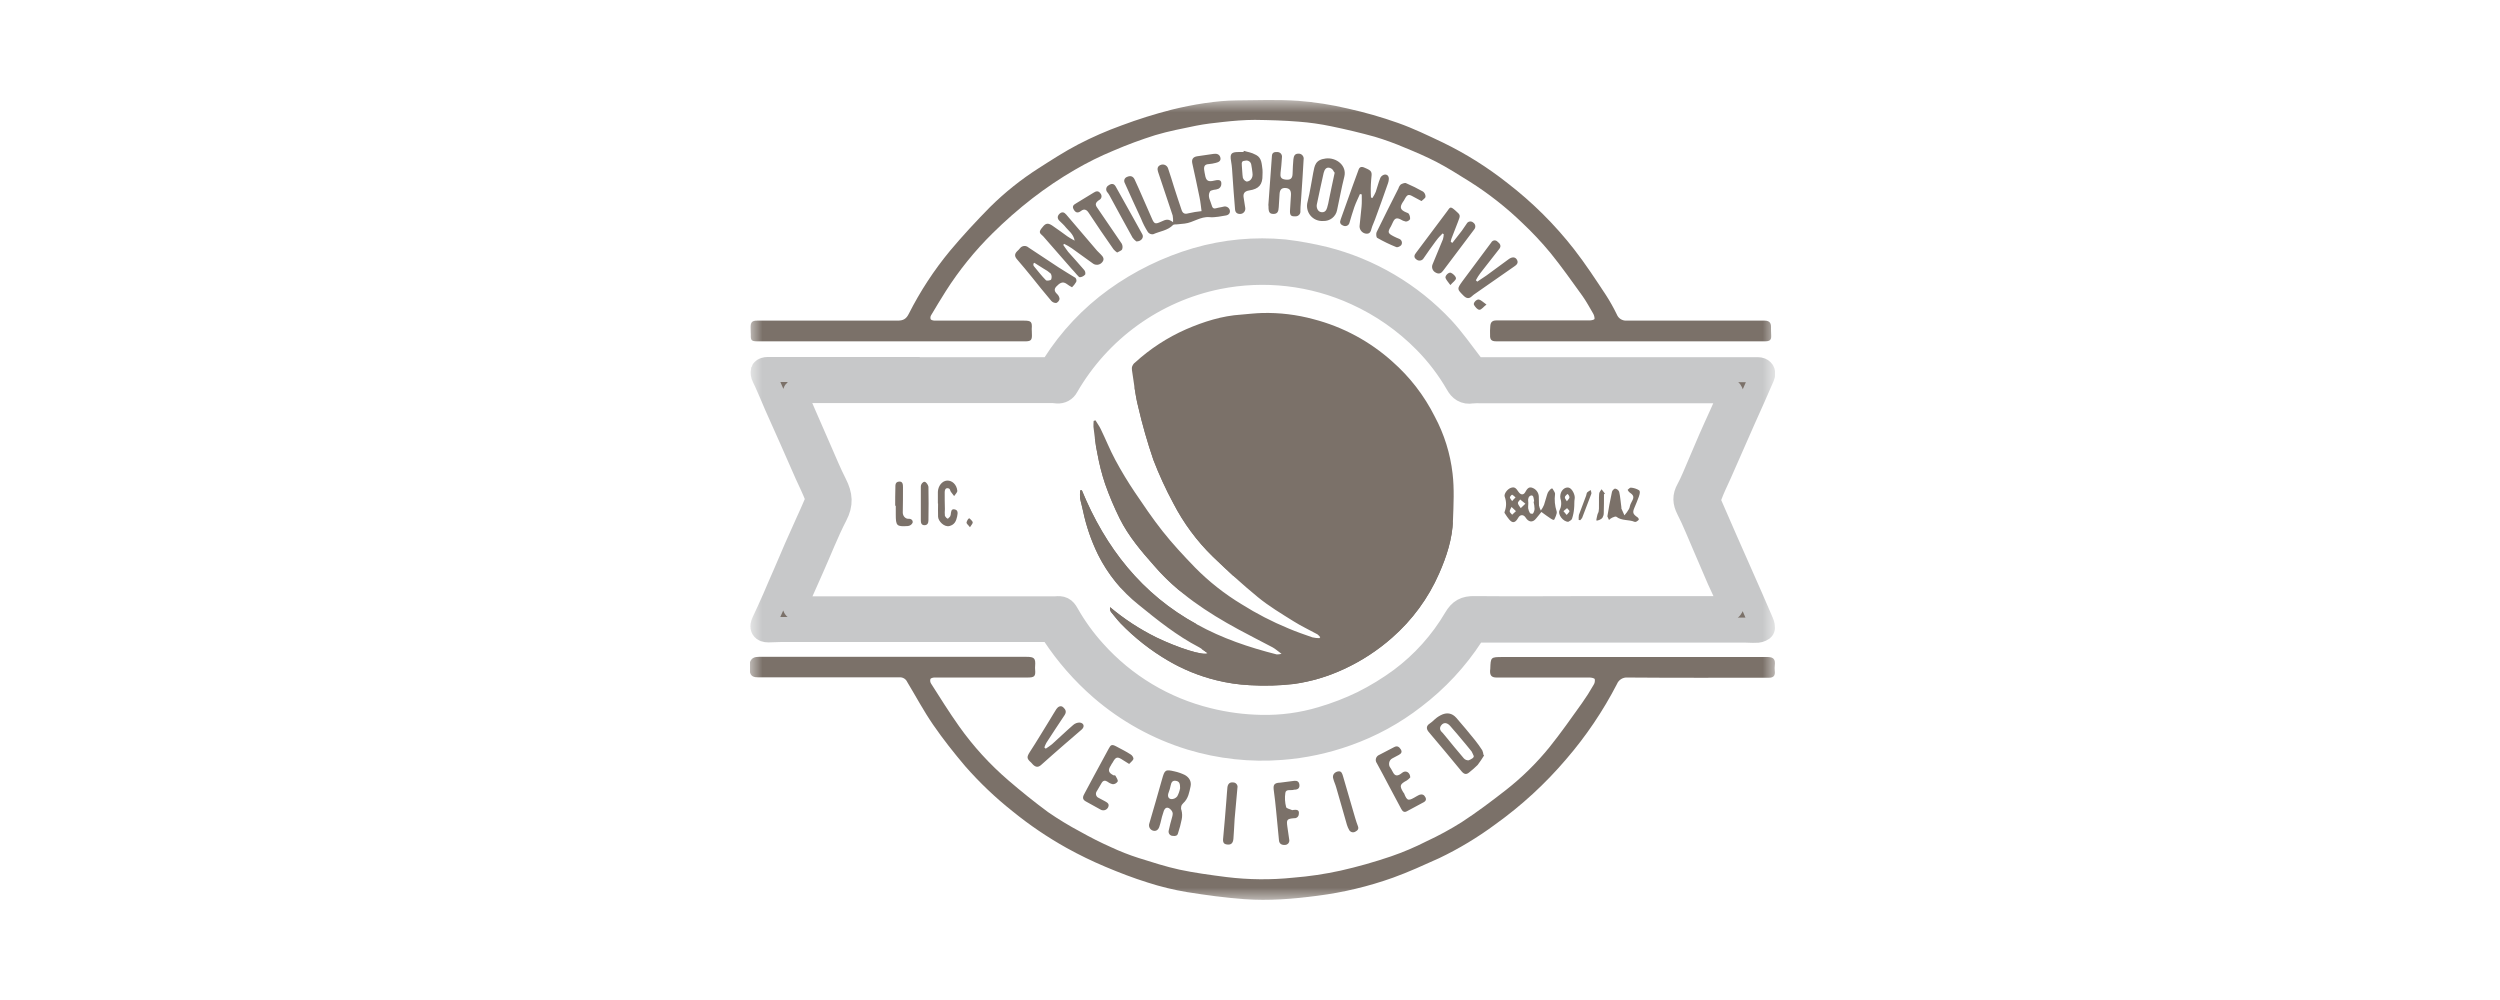 <svg width="100" height="40" viewBox="0 0 100 40" fill="none" xmlns="http://www.w3.org/2000/svg">
<g clip-path="url(#clip0_4016_42682)">
<mask id="mask0_4016_42682" style="mask-type:luminance" maskUnits="userSpaceOnUse" x="30" y="4" width="41" height="32">
<path d="M71 4H30V36H71V4Z" fill="white"/>
</mask>
<g mask="url(#mask0_4016_42682)">
<path d="M36.288 14.787H41.814C41.887 14.791 41.961 14.776 42.026 14.742C42.091 14.708 42.145 14.657 42.183 14.594C42.829 13.578 43.662 12.694 44.637 11.989C45.618 11.282 46.711 10.747 47.87 10.406C49.007 10.076 50.196 9.964 51.374 10.076C51.912 10.141 52.445 10.238 52.97 10.366C54.775 10.822 56.412 11.787 57.686 13.147C58.103 13.597 58.456 14.104 58.833 14.594C58.869 14.652 58.918 14.7 58.977 14.734C59.036 14.768 59.102 14.786 59.17 14.787H70.31C70.479 14.787 70.551 14.891 70.487 15.044C70.238 15.623 69.982 16.193 69.725 16.764L68.77 18.934C68.634 19.232 68.49 19.529 68.377 19.835C68.335 19.937 68.332 20.052 68.37 20.156C68.77 21.089 69.188 22.021 69.597 22.953C69.885 23.605 70.174 24.256 70.455 24.915C70.487 24.987 70.519 25.116 70.487 25.14C70.41 25.194 70.316 25.219 70.222 25.212C70.086 25.22 69.942 25.204 69.797 25.204H59.17C59.104 25.202 59.038 25.219 58.981 25.253C58.925 25.288 58.879 25.337 58.849 25.397C58.23 26.349 57.451 27.186 56.547 27.873C55.734 28.505 54.824 29.002 53.853 29.344C53.015 29.644 52.141 29.831 51.254 29.898C50.037 29.993 48.813 29.86 47.645 29.505C46.328 29.102 45.11 28.428 44.068 27.527C43.339 26.894 42.699 26.164 42.167 25.357C42.133 25.297 42.082 25.248 42.021 25.217C41.96 25.185 41.891 25.173 41.822 25.18H31.251L30.738 25.196C30.514 25.196 30.465 25.092 30.562 24.891C30.658 24.69 30.858 24.256 30.995 23.942C31.131 23.629 31.267 23.299 31.412 22.978C31.556 22.656 31.709 22.278 31.861 21.933C32.013 21.587 32.142 21.306 32.278 21C32.414 20.695 32.559 20.389 32.687 20.076C32.715 20.003 32.715 19.923 32.687 19.851C32.567 19.545 32.422 19.248 32.286 18.951L31.684 17.584C31.476 17.126 31.276 16.668 31.067 16.201C30.931 15.88 30.794 15.558 30.65 15.237C30.617 15.177 30.588 15.115 30.562 15.052C30.528 14.988 30.517 14.914 30.53 14.843C30.546 14.803 30.642 14.779 30.706 14.779H36.288V14.787ZM63.902 24.344H69.091C69.244 24.336 69.284 24.248 69.212 24.111L68.778 23.171L68.201 21.828C67.984 21.338 67.792 20.831 67.543 20.349C67.407 20.076 67.391 19.867 67.543 19.594C67.696 19.32 67.864 18.894 68.017 18.541L68.426 17.584C68.57 17.262 68.714 16.933 68.867 16.603L69.212 15.832C69.268 15.703 69.212 15.623 69.067 15.615L68.778 15.631H59.25C59.125 15.625 58.999 15.628 58.873 15.639C58.601 15.687 58.432 15.558 58.312 15.341C57.956 14.723 57.522 14.153 57.021 13.645C56.227 12.838 55.292 12.184 54.262 11.716C52.523 10.919 50.578 10.694 48.704 11.073C47.443 11.331 46.252 11.854 45.208 12.608C44.164 13.362 43.292 14.329 42.648 15.446C42.615 15.509 42.564 15.562 42.501 15.596C42.438 15.63 42.367 15.645 42.295 15.639L42.127 15.623H32.045C31.813 15.607 31.749 15.687 31.845 15.904C31.941 16.121 32.078 16.41 32.182 16.668C32.382 17.118 32.575 17.568 32.775 18.026C32.976 18.484 33.16 18.934 33.385 19.377C33.609 19.819 33.633 20.156 33.409 20.59C33.056 21.273 32.775 22.005 32.462 22.704C32.246 23.187 32.037 23.669 31.821 24.143C31.765 24.256 31.813 24.32 31.917 24.344C31.967 24.355 32.019 24.358 32.069 24.352H42.231C42.464 24.328 42.552 24.368 42.664 24.569C42.971 25.112 43.337 25.619 43.755 26.08C44.964 27.431 46.552 28.383 48.311 28.813C49.006 28.987 49.719 29.081 50.436 29.095C51.264 29.114 52.089 29.003 52.882 28.765C53.447 28.599 53.997 28.387 54.526 28.13C55.06 27.863 55.569 27.551 56.05 27.198C56.935 26.538 57.68 25.707 58.24 24.754C58.424 24.441 58.617 24.336 58.978 24.344C60.622 24.36 62.266 24.344 63.902 24.344Z" fill="#7B7169" stroke="#C7C8C9" stroke-miterlimit="10"/>
<path d="M30 26.482C30.064 26.313 30.184 26.273 30.361 26.273H41.052C41.373 26.273 41.429 26.329 41.405 26.643C41.401 26.688 41.401 26.734 41.405 26.78C41.429 27.053 41.381 27.101 41.1 27.101H37.379C37.323 27.101 37.234 27.125 37.218 27.157C37.208 27.188 37.205 27.221 37.209 27.253C37.214 27.285 37.225 27.315 37.242 27.342C37.611 27.921 37.972 28.5 38.365 29.054C38.932 29.853 39.595 30.579 40.338 31.217C40.852 31.659 41.381 32.085 41.926 32.487C42.339 32.771 42.767 33.032 43.209 33.266C43.611 33.492 44.02 33.7 44.437 33.885C44.796 34.053 45.166 34.199 45.543 34.319C46.081 34.488 46.626 34.665 47.18 34.786C47.733 34.906 48.431 35.003 49.064 35.083C49.948 35.191 50.841 35.2 51.727 35.107C52.364 35.057 52.996 34.963 53.62 34.826C54.303 34.671 54.978 34.481 55.641 34.255C56.128 34.087 56.602 33.886 57.061 33.652C57.544 33.428 58.013 33.173 58.464 32.889C59.082 32.487 59.667 32.045 60.245 31.594C60.884 31.093 61.465 30.521 61.977 29.89C62.434 29.32 62.851 28.725 63.276 28.13C63.444 27.894 63.599 27.65 63.742 27.398C63.788 27.33 63.805 27.246 63.79 27.165C63.774 27.125 63.653 27.101 63.581 27.101H59.86C59.667 27.101 59.595 27.021 59.603 26.828C59.603 26.804 59.611 26.78 59.611 26.756C59.627 26.281 59.627 26.281 60.116 26.281H70.703C70.944 26.281 71.024 26.378 70.992 26.619C70.984 26.691 70.984 26.764 70.992 26.836C71.016 27.021 70.944 27.109 70.759 27.109C68.867 27.109 66.982 27.117 65.097 27.101C65.009 27.094 64.922 27.116 64.847 27.162C64.772 27.208 64.713 27.277 64.68 27.358C64.122 28.44 63.438 29.452 62.643 30.373C61.811 31.35 60.863 32.222 59.82 32.969C59.114 33.493 58.359 33.948 57.566 34.327C56.956 34.601 56.347 34.882 55.721 35.107C54.742 35.457 53.728 35.699 52.698 35.831C51.727 35.959 50.749 36.04 49.778 35.967C49.008 35.911 48.246 35.806 47.492 35.686C46.954 35.597 46.423 35.468 45.904 35.3C45.335 35.123 44.773 34.906 44.22 34.673C43.688 34.449 43.169 34.197 42.664 33.917C41.904 33.493 41.182 33.004 40.507 32.455C39.82 31.911 39.184 31.305 38.606 30.646C38.157 30.115 37.724 29.569 37.331 28.998C36.938 28.427 36.633 27.849 36.288 27.278C36.262 27.22 36.219 27.171 36.164 27.138C36.11 27.105 36.047 27.089 35.983 27.093H30.321C30.16 27.093 30.04 27.061 30 26.892V26.482ZM65.225 13.653H70.599C70.791 13.653 70.856 13.597 70.848 13.428C70.84 13.259 70.84 13.187 70.84 13.066C70.84 12.946 70.799 12.825 70.583 12.825H65.057C64.975 12.829 64.894 12.807 64.824 12.763C64.755 12.718 64.702 12.653 64.672 12.576C64.543 12.31 64.399 12.053 64.239 11.805C63.83 11.185 63.421 10.559 62.964 9.972C62.189 8.978 61.291 8.087 60.293 7.319C59.496 6.689 58.632 6.147 57.718 5.703C57.125 5.422 56.531 5.133 55.914 4.916C55.263 4.685 54.599 4.495 53.925 4.345C53.266 4.188 52.595 4.084 51.92 4.032C51.109 3.975 50.283 4.007 49.473 4.015C48.663 4.023 47.725 4.176 46.875 4.385C46.19 4.56 45.516 4.772 44.854 5.02C44.263 5.234 43.687 5.486 43.129 5.776C42.576 6.065 42.055 6.403 41.541 6.732C40.841 7.179 40.19 7.699 39.6 8.284C39.047 8.846 38.51 9.425 38.004 10.028C37.361 10.805 36.807 11.652 36.352 12.552C36.248 12.761 36.127 12.825 35.903 12.825H30.289C30.088 12.825 30.024 12.882 30.024 13.091C30.024 13.3 30.032 13.284 30.032 13.38C30.024 13.613 30.056 13.653 30.289 13.653H41.052C41.228 13.645 41.277 13.597 41.277 13.42C41.277 13.243 41.269 13.251 41.269 13.163C41.293 12.866 41.245 12.825 40.956 12.825H37.387C37.331 12.825 37.242 12.801 37.226 12.769C37.217 12.741 37.214 12.711 37.218 12.682C37.222 12.652 37.233 12.624 37.25 12.6C37.435 12.279 37.635 11.965 37.828 11.652C38.362 10.812 38.989 10.036 39.697 9.337C40.203 8.836 40.738 8.366 41.301 7.93C41.837 7.516 42.399 7.137 42.985 6.797C43.486 6.504 44.005 6.246 44.541 6.025C45.086 5.79 45.643 5.584 46.209 5.406C46.746 5.245 47.3 5.141 47.845 5.028C48.206 4.956 48.575 4.916 48.944 4.876C49.313 4.835 49.778 4.795 50.195 4.795C50.781 4.803 51.366 4.819 51.952 4.867C52.388 4.9 52.822 4.962 53.251 5.052C53.837 5.173 54.414 5.31 54.991 5.47C55.398 5.592 55.797 5.737 56.186 5.904C56.62 6.081 57.053 6.266 57.47 6.483C57.887 6.7 58.352 6.99 58.785 7.263C59.543 7.741 60.249 8.296 60.894 8.919C61.293 9.294 61.668 9.694 62.017 10.116C62.466 10.671 62.875 11.25 63.292 11.829C63.453 12.054 63.581 12.295 63.718 12.528C63.76 12.595 63.782 12.673 63.782 12.753C63.774 12.793 63.653 12.817 63.581 12.817H59.852C59.675 12.817 59.619 12.906 59.611 13.05C59.6 13.165 59.598 13.281 59.603 13.396C59.595 13.589 59.659 13.653 59.852 13.653H65.225Z" fill="#7B7169"/>
<path d="M48.062 8.445C48.038 8.276 48.022 8.083 47.981 7.89C47.893 7.44 47.789 6.99 47.693 6.54C47.653 6.371 47.725 6.274 47.893 6.25L48.551 6.154C48.671 6.138 48.784 6.17 48.816 6.306C48.848 6.443 48.735 6.491 48.631 6.515C48.539 6.54 48.445 6.556 48.35 6.564C48.198 6.572 48.15 6.644 48.166 6.789C48.182 6.933 48.19 6.909 48.198 6.974C48.238 7.231 48.318 7.287 48.575 7.223C48.832 7.159 48.872 7.247 48.848 7.408C48.84 7.438 48.826 7.467 48.807 7.492C48.788 7.517 48.763 7.538 48.735 7.552C48.676 7.575 48.614 7.589 48.551 7.593C48.503 7.609 48.423 7.617 48.399 7.657C48.286 7.858 48.423 8.035 48.471 8.22C48.519 8.404 48.631 8.324 48.735 8.308C48.84 8.292 48.888 8.276 48.968 8.26C49.048 8.244 49.169 8.3 49.193 8.412C49.217 8.525 49.145 8.605 49.024 8.621C48.904 8.638 48.591 8.71 48.383 8.686C48.014 8.654 47.733 8.903 47.388 8.943L47.075 8.975C47.027 8.983 46.955 8.967 46.923 8.999C46.706 9.224 46.394 9.248 46.129 9.369C46.09 9.375 46.05 9.371 46.014 9.357C45.977 9.343 45.945 9.319 45.92 9.289C45.809 9.116 45.715 8.933 45.64 8.742C45.415 8.268 45.206 7.794 44.99 7.319C44.978 7.298 44.971 7.274 44.969 7.25C44.967 7.226 44.97 7.201 44.978 7.178C44.987 7.155 45 7.135 45.017 7.117C45.035 7.1 45.055 7.087 45.078 7.078C45.215 7.014 45.319 7.046 45.383 7.175L45.551 7.544C45.728 7.938 45.896 8.332 46.073 8.734C46.169 8.959 46.209 8.975 46.434 8.871C46.658 8.766 46.73 8.75 46.923 8.887C46.927 8.798 46.922 8.709 46.907 8.621C46.714 8.035 46.514 7.456 46.321 6.869C46.289 6.765 46.289 6.66 46.41 6.604C46.438 6.59 46.47 6.582 46.502 6.58C46.534 6.579 46.565 6.585 46.595 6.597C46.625 6.609 46.651 6.628 46.673 6.651C46.695 6.674 46.712 6.702 46.722 6.733C46.811 6.982 46.883 7.239 46.963 7.488C47.043 7.737 47.163 8.107 47.268 8.412C47.316 8.541 47.396 8.573 47.532 8.533C47.707 8.493 47.884 8.463 48.062 8.445ZM42.568 9.755C42.674 9.806 42.776 9.865 42.873 9.932L43.699 10.527C43.726 10.55 43.758 10.568 43.792 10.579C43.826 10.589 43.862 10.594 43.898 10.591C43.934 10.588 43.968 10.578 44 10.561C44.032 10.544 44.06 10.522 44.084 10.494C44.196 10.366 44.124 10.269 44.028 10.173L43.883 10.028L42.648 8.581C42.568 8.485 42.48 8.461 42.383 8.549C42.287 8.638 42.287 8.742 42.375 8.83C42.464 8.919 42.568 9.007 42.64 9.104C42.712 9.2 42.945 9.361 42.985 9.626C42.856 9.554 42.768 9.506 42.688 9.449C42.608 9.393 42.287 9.152 42.079 9.015C41.87 8.879 41.79 8.967 41.654 9.144C41.517 9.321 41.645 9.361 41.726 9.449L42.864 10.752C42.937 10.824 43.001 10.904 43.065 10.977C43.129 11.049 43.169 11.097 43.201 11.089C43.283 11.081 43.358 11.04 43.41 10.977C43.417 10.942 43.416 10.907 43.407 10.873C43.397 10.839 43.379 10.809 43.354 10.784C43.153 10.543 42.937 10.318 42.728 10.076C42.656 9.988 42.6 9.892 42.528 9.795L42.568 9.755ZM54.839 7.898C54.825 7.662 54.828 7.426 54.847 7.191C54.887 6.861 54.887 6.837 54.582 6.708C54.446 6.644 54.374 6.684 54.334 6.813C54.294 6.942 54.189 7.191 54.125 7.384L53.628 8.774C53.58 8.895 53.604 8.975 53.724 9.023C53.748 9.037 53.775 9.044 53.803 9.044C53.83 9.045 53.858 9.04 53.883 9.028C53.908 9.016 53.929 8.999 53.947 8.977C53.964 8.955 53.975 8.93 53.981 8.903C54.045 8.694 54.101 8.485 54.173 8.284C54.245 8.083 54.326 7.93 54.398 7.761L54.47 7.777C54.47 7.938 54.478 8.107 54.462 8.268C54.446 8.429 54.406 8.782 54.382 9.048C54.381 9.119 54.405 9.188 54.451 9.242C54.497 9.297 54.56 9.333 54.63 9.345C54.799 9.369 54.831 9.257 54.863 9.136C54.895 9.015 54.959 8.903 54.999 8.782C55.176 8.3 55.352 7.818 55.521 7.327C55.54 7.276 55.55 7.222 55.553 7.167C55.561 7.054 55.497 6.974 55.392 6.982C55.355 6.988 55.319 7.002 55.289 7.025C55.258 7.047 55.233 7.076 55.216 7.11C55.136 7.295 55.096 7.488 55.031 7.673C54.994 7.76 54.948 7.844 54.895 7.922L54.839 7.898ZM58.031 9.675C58.035 9.634 58.043 9.593 58.055 9.554L58.32 8.871C58.424 8.605 58.424 8.605 58.215 8.421C58.007 8.236 58.007 8.284 57.879 8.461L56.644 10.109C56.571 10.197 56.539 10.293 56.651 10.374C56.673 10.393 56.698 10.408 56.726 10.416C56.754 10.424 56.783 10.426 56.812 10.421C56.84 10.417 56.867 10.406 56.891 10.389C56.914 10.373 56.934 10.351 56.948 10.326C57.101 10.101 57.261 9.875 57.422 9.658C57.582 9.441 57.606 9.449 57.702 9.337L57.75 9.369C57.747 9.437 57.737 9.504 57.718 9.57L57.309 10.559C57.294 10.589 57.285 10.623 57.283 10.656C57.281 10.691 57.286 10.725 57.297 10.757C57.309 10.789 57.326 10.819 57.349 10.844C57.371 10.869 57.399 10.89 57.429 10.904C57.566 10.985 57.662 10.92 57.734 10.816L58.969 9.176C58.986 9.156 58.998 9.133 59.005 9.108C59.013 9.083 59.014 9.056 59.011 9.03C59.007 9.005 58.998 8.98 58.984 8.958C58.969 8.936 58.951 8.917 58.929 8.903C58.91 8.885 58.887 8.872 58.862 8.865C58.837 8.858 58.811 8.856 58.785 8.861C58.759 8.866 58.735 8.876 58.714 8.892C58.693 8.907 58.676 8.928 58.665 8.951L58.472 9.232L58.095 9.715L58.031 9.675ZM50.74 8.22V8.276C50.74 8.493 50.789 8.557 50.941 8.557C51.093 8.557 51.142 8.469 51.15 8.284C51.158 8.099 51.174 7.938 51.182 7.769C51.19 7.601 51.254 7.512 51.414 7.52C51.575 7.528 51.647 7.609 51.639 7.794C51.631 7.978 51.607 8.228 51.599 8.445C51.591 8.662 51.695 8.654 51.823 8.654C51.851 8.654 51.878 8.648 51.903 8.637C51.928 8.626 51.95 8.609 51.969 8.589C51.987 8.568 52.001 8.544 52.009 8.518C52.017 8.492 52.019 8.464 52.016 8.437C52.016 8.22 52.048 8.003 52.056 7.786C52.088 7.319 52.12 6.853 52.144 6.387C52.15 6.357 52.15 6.325 52.142 6.296C52.134 6.266 52.119 6.238 52.099 6.215C52.079 6.191 52.054 6.173 52.025 6.161C51.997 6.149 51.966 6.144 51.936 6.146C51.775 6.146 51.751 6.258 51.735 6.379C51.719 6.499 51.711 6.765 51.703 6.958C51.695 7.151 51.607 7.207 51.414 7.183C51.222 7.159 51.206 7.062 51.222 6.909C51.238 6.757 51.27 6.507 51.278 6.298C51.283 6.272 51.281 6.244 51.274 6.218C51.267 6.192 51.254 6.167 51.237 6.146C51.219 6.126 51.197 6.109 51.172 6.098C51.148 6.087 51.121 6.081 51.093 6.081C50.981 6.073 50.885 6.098 50.877 6.234L50.733 8.22H50.74ZM59.338 30.188C59.331 30.127 59.315 30.067 59.29 30.011C59.201 29.872 59.105 29.738 59.002 29.609C58.761 29.309 58.512 29.012 58.256 28.717C58.079 28.516 57.863 28.484 57.622 28.612C57.381 28.741 57.341 28.846 57.189 28.942C57.036 29.038 57.053 29.167 57.149 29.28C57.59 29.802 58.031 30.325 58.464 30.855C58.568 30.976 58.657 30.992 58.769 30.895C58.887 30.803 58.999 30.703 59.106 30.598C59.198 30.476 59.283 30.35 59.362 30.22L59.338 30.188ZM58.745 30.413C58.709 30.415 58.673 30.409 58.639 30.395C58.606 30.381 58.576 30.36 58.552 30.333C58.296 30.035 58.047 29.73 57.798 29.424L57.71 29.32C57.606 29.231 57.558 29.127 57.654 29.006C57.75 28.886 57.887 28.902 58.007 29.038C58.127 29.175 58.44 29.537 58.649 29.794L58.865 30.059C58.889 30.099 58.905 30.148 58.945 30.228C58.985 30.308 58.825 30.381 58.745 30.413ZM47.396 31C47.263 30.935 47.123 30.886 46.979 30.855C46.61 30.767 46.586 30.799 46.482 31.169C46.321 31.755 46.145 32.342 45.976 32.929C45.955 32.983 45.956 33.044 45.978 33.098C46.001 33.152 46.043 33.195 46.097 33.218C46.225 33.267 46.321 33.21 46.369 33.082L46.418 32.921C46.453 32.755 46.499 32.591 46.554 32.431C46.618 32.278 46.722 32.27 46.835 32.39C46.947 32.511 46.907 32.599 46.875 32.72C46.843 32.84 46.779 33.057 46.746 33.234C46.742 33.259 46.742 33.285 46.749 33.309C46.755 33.333 46.767 33.356 46.783 33.375C46.799 33.394 46.819 33.41 46.842 33.42C46.865 33.431 46.89 33.436 46.915 33.435C47.011 33.451 47.099 33.435 47.123 33.323C47.183 33.144 47.231 32.961 47.268 32.776C47.293 32.657 47.291 32.533 47.26 32.414C47.24 32.367 47.236 32.314 47.247 32.264C47.258 32.213 47.285 32.168 47.324 32.133C47.54 31.94 47.572 31.675 47.621 31.466C47.669 31.257 47.565 31.096 47.396 31ZM47.091 31.852C47.062 31.89 47.024 31.92 46.981 31.939C46.938 31.959 46.89 31.968 46.843 31.964C46.714 31.94 46.698 31.82 46.746 31.699C46.782 31.608 46.808 31.514 46.827 31.418C46.851 31.305 46.891 31.209 47.035 31.233C47.179 31.257 47.204 31.345 47.204 31.53C47.183 31.643 47.145 31.751 47.091 31.852ZM53.483 8.404C53.58 7.962 53.66 7.512 53.772 7.07C53.885 6.628 53.459 6.29 53.034 6.339C52.609 6.387 52.585 6.628 52.529 6.909C52.473 7.191 52.401 7.689 52.304 8.067C52.277 8.161 52.272 8.26 52.292 8.356C52.311 8.452 52.353 8.542 52.414 8.618C52.476 8.694 52.555 8.754 52.645 8.792C52.735 8.831 52.833 8.846 52.93 8.839C53.059 8.845 53.186 8.804 53.287 8.725C53.389 8.645 53.459 8.531 53.483 8.404ZM53.163 7.97C53.144 8.087 53.117 8.203 53.083 8.316C53.05 8.429 52.978 8.509 52.842 8.485C52.706 8.461 52.649 8.3 52.673 8.179C52.762 7.761 52.85 7.335 52.946 6.917C52.978 6.789 53.05 6.668 53.195 6.716C53.339 6.765 53.331 6.861 53.387 6.909C53.299 7.303 53.235 7.633 53.163 7.97ZM43.049 11.274C43.059 11.247 43.061 11.218 43.055 11.189C43.049 11.161 43.036 11.135 43.017 11.113C42.792 10.969 42.56 10.84 42.343 10.695L41.14 9.9C41.117 9.879 41.091 9.863 41.062 9.853C41.033 9.842 41.003 9.838 40.972 9.839C40.942 9.841 40.912 9.848 40.884 9.861C40.857 9.874 40.832 9.893 40.811 9.916C40.773 9.965 40.73 10.011 40.683 10.052C40.579 10.157 40.579 10.253 40.675 10.366C40.883 10.607 41.084 10.848 41.285 11.097C41.485 11.346 41.79 11.732 42.054 12.038C42.08 12.065 42.111 12.087 42.146 12.101C42.18 12.115 42.218 12.121 42.255 12.118C42.287 12.103 42.316 12.081 42.338 12.053C42.36 12.025 42.376 11.992 42.383 11.957C42.375 11.884 42.341 11.815 42.287 11.764C42.175 11.66 42.151 11.563 42.263 11.451C42.375 11.338 42.496 11.234 42.664 11.354C42.732 11.406 42.805 11.452 42.881 11.491C42.947 11.427 43.003 11.354 43.049 11.274ZM41.742 10.744C41.846 10.798 41.943 10.866 42.03 10.944C42.051 10.98 42.063 11.019 42.065 11.059C42.068 11.1 42.062 11.14 42.047 11.178C42.03 11.218 41.87 11.242 41.838 11.21C41.661 11.033 41.509 10.832 41.349 10.639C41.333 10.623 41.341 10.583 41.333 10.551L41.373 10.511L41.742 10.744ZM59.034 11.21C59.087 11.109 59.149 11.012 59.218 10.92L59.972 9.956C60.068 9.835 59.996 9.739 59.9 9.666C59.883 9.648 59.863 9.634 59.839 9.625C59.816 9.617 59.791 9.614 59.767 9.617C59.743 9.62 59.719 9.629 59.699 9.644C59.679 9.658 59.662 9.677 59.651 9.699L58.496 11.25C58.272 11.563 58.28 11.563 58.544 11.829C58.665 11.949 58.769 11.957 58.881 11.845C58.923 11.806 58.969 11.771 59.017 11.74L60.574 10.655C60.662 10.599 60.75 10.518 60.678 10.39C60.606 10.261 60.469 10.277 60.349 10.366L59.451 11.025L59.09 11.266L59.034 11.21ZM41.774 29.898C41.796 29.835 41.822 29.773 41.854 29.714C42.095 29.344 42.335 28.974 42.584 28.604C42.672 28.468 42.624 28.379 42.528 28.291C42.431 28.203 42.319 28.267 42.255 28.363C42.191 28.46 42.079 28.653 41.99 28.797C41.726 29.223 41.469 29.657 41.196 30.075C41.068 30.276 41.06 30.341 41.244 30.501L41.325 30.59C41.437 30.694 41.533 30.702 41.654 30.59C41.95 30.317 42.271 30.051 42.576 29.778L43.266 29.183C43.394 29.071 43.362 28.926 43.193 28.902C43.096 28.899 43.002 28.934 42.929 28.998C42.64 29.247 42.367 29.513 42.079 29.77C41.999 29.833 41.916 29.892 41.83 29.947L41.774 29.898ZM49.738 6.081H49.538C49.249 6.081 49.193 6.154 49.241 6.435C49.289 6.716 49.281 6.797 49.297 6.982C49.329 7.44 49.361 7.906 49.401 8.364C49.409 8.509 49.489 8.565 49.626 8.557C49.654 8.554 49.681 8.546 49.706 8.532C49.731 8.518 49.752 8.499 49.77 8.476C49.787 8.454 49.8 8.428 49.806 8.4C49.813 8.373 49.815 8.344 49.81 8.316C49.786 8.179 49.77 8.043 49.746 7.906C49.722 7.769 49.754 7.649 49.971 7.617C50.355 7.56 50.508 7.384 50.5 6.998C50.504 6.928 50.504 6.858 50.5 6.789C50.468 6.572 50.476 6.323 50.251 6.202C50.027 6.081 49.922 6.089 49.754 6.033L49.738 6.081ZM50.051 7.159C50.031 7.189 50.003 7.215 49.971 7.233C49.939 7.251 49.903 7.262 49.866 7.263C49.831 7.251 49.799 7.231 49.772 7.205C49.746 7.178 49.726 7.146 49.714 7.11C49.69 6.958 49.69 6.797 49.674 6.636C49.658 6.475 49.682 6.435 49.81 6.427C49.837 6.42 49.864 6.419 49.891 6.423C49.918 6.428 49.944 6.438 49.967 6.453C49.989 6.468 50.009 6.488 50.023 6.511C50.038 6.535 50.047 6.561 50.051 6.588C50.075 6.692 50.083 6.805 50.099 6.917C50.115 7.03 50.091 7.094 50.051 7.159ZM57.02 7.874C57.022 7.834 57.015 7.794 56.998 7.758C56.981 7.721 56.956 7.689 56.924 7.665C56.703 7.54 56.476 7.427 56.242 7.327C56.194 7.303 56.098 7.343 56.034 7.376C55.988 7.42 55.955 7.475 55.938 7.536C55.641 8.115 55.352 8.702 55.063 9.289C55.039 9.345 55.047 9.49 55.088 9.514C55.333 9.655 55.587 9.778 55.849 9.883C55.898 9.908 56.018 9.851 56.05 9.803C56.064 9.782 56.072 9.758 56.076 9.733C56.079 9.709 56.077 9.683 56.069 9.659C56.061 9.636 56.048 9.614 56.031 9.595C56.014 9.577 55.993 9.563 55.97 9.554C55.898 9.522 55.825 9.498 55.753 9.457C55.505 9.329 55.497 9.289 55.641 9.048C55.671 8.993 55.698 8.936 55.721 8.879C55.793 8.726 55.873 8.702 56.018 8.774C56.084 8.817 56.157 8.847 56.234 8.863C56.268 8.861 56.301 8.851 56.33 8.834C56.359 8.818 56.384 8.794 56.403 8.766C56.409 8.693 56.392 8.62 56.355 8.557C56.339 8.525 56.283 8.509 56.242 8.493C56.01 8.396 55.978 8.292 56.114 8.083C56.145 8.043 56.172 8 56.194 7.954C56.291 7.777 56.347 7.761 56.515 7.858L56.86 8.043C56.924 7.978 57.012 7.93 57.02 7.874ZM45.335 30.365C45.351 30.308 45.287 30.212 45.23 30.18C45.046 30.059 44.846 29.963 44.653 29.858C44.461 29.754 44.428 29.802 44.348 29.947L43.747 31.056L43.386 31.731C43.322 31.844 43.266 31.964 43.426 32.053L44.02 32.382C44.045 32.398 44.073 32.408 44.103 32.411C44.133 32.415 44.163 32.413 44.191 32.405C44.22 32.396 44.246 32.382 44.269 32.363C44.292 32.344 44.311 32.321 44.324 32.294C44.388 32.157 44.3 32.109 44.204 32.053L43.947 31.916C43.922 31.906 43.899 31.89 43.881 31.869C43.863 31.849 43.85 31.824 43.843 31.797C43.836 31.771 43.835 31.743 43.841 31.716C43.846 31.689 43.858 31.664 43.875 31.643L44.068 31.313C44.132 31.209 44.212 31.209 44.308 31.273C44.369 31.321 44.441 31.354 44.517 31.369C44.556 31.368 44.593 31.357 44.627 31.337C44.66 31.317 44.689 31.29 44.709 31.257C44.725 31.201 44.661 31.112 44.629 31.048C44.597 30.984 44.581 31.024 44.549 31.016C44.332 30.911 44.308 30.807 44.437 30.614C44.453 30.576 44.475 30.541 44.501 30.509C44.637 30.26 44.693 30.252 44.934 30.413L45.166 30.558C45.23 30.485 45.311 30.429 45.335 30.365ZM56.122 30.887L56.01 30.968C55.882 31.048 55.793 31.032 55.721 30.895C55.649 30.759 55.641 30.751 55.593 30.678C55.545 30.606 55.537 30.413 55.697 30.333L55.954 30.196C56.042 30.148 56.098 30.083 56.034 29.979C55.97 29.874 55.89 29.818 55.769 29.883L55.168 30.196C55.137 30.208 55.109 30.227 55.087 30.252C55.065 30.276 55.048 30.305 55.039 30.337C55.03 30.369 55.028 30.402 55.033 30.435C55.039 30.468 55.052 30.499 55.072 30.526C55.24 30.823 55.392 31.128 55.553 31.426C55.713 31.723 55.882 32.045 56.05 32.358C56.098 32.447 56.162 32.511 56.267 32.455L56.956 32.085C57.069 32.021 57.053 31.924 56.98 31.836C56.908 31.747 56.788 31.771 56.676 31.844C56.347 32.037 56.291 32.069 56.162 31.731L56.13 31.691C55.97 31.426 55.994 31.369 56.275 31.217C56.325 31.183 56.371 31.142 56.411 31.096C56.403 30.903 56.251 30.815 56.122 30.887ZM51.446 32.286C51.396 32.1 51.385 31.905 51.414 31.715C51.438 31.546 51.647 31.635 51.767 31.587H51.799C51.928 31.578 51.992 31.514 51.976 31.386C51.96 31.257 51.879 31.225 51.775 31.233L51.214 31.305C50.925 31.313 50.925 31.426 50.957 31.659C50.989 31.892 51.021 32.173 51.045 32.431C51.085 32.816 51.117 33.21 51.158 33.604C51.166 33.741 51.254 33.805 51.39 33.797C51.418 33.798 51.446 33.793 51.471 33.781C51.496 33.769 51.518 33.752 51.536 33.73C51.553 33.708 51.565 33.682 51.57 33.654C51.575 33.627 51.574 33.599 51.567 33.572L51.494 33.066C51.454 32.784 51.478 32.752 51.767 32.728C51.79 32.73 51.813 32.728 51.835 32.721C51.856 32.714 51.877 32.702 51.894 32.687C51.911 32.672 51.925 32.654 51.935 32.633C51.945 32.613 51.951 32.59 51.952 32.567C51.976 32.414 51.911 32.366 51.687 32.406C51.607 32.366 51.462 32.342 51.446 32.286ZM44.886 9.972C44.899 9.935 44.904 9.896 44.901 9.858C44.898 9.819 44.888 9.781 44.87 9.747L43.899 8.324C43.795 8.187 43.811 8.107 43.963 8.003C43.988 7.991 44.01 7.974 44.026 7.952C44.043 7.931 44.054 7.905 44.059 7.879C44.063 7.852 44.062 7.824 44.053 7.798C44.045 7.772 44.031 7.748 44.011 7.729C43.939 7.625 43.843 7.641 43.747 7.705L43.049 8.131C42.937 8.195 42.873 8.252 42.953 8.388C43.033 8.525 43.129 8.525 43.242 8.437C43.354 8.348 43.458 8.372 43.546 8.509C43.867 8.999 44.204 9.49 44.541 9.972C44.583 10.021 44.632 10.064 44.685 10.101C44.765 10.052 44.862 10.028 44.886 9.972ZM45.696 9.377C45.471 8.975 45.255 8.573 45.03 8.179L44.621 7.448C44.549 7.335 44.453 7.335 44.34 7.416C44.317 7.428 44.297 7.446 44.281 7.468C44.265 7.49 44.255 7.514 44.25 7.541C44.246 7.567 44.247 7.594 44.254 7.62C44.261 7.645 44.274 7.669 44.292 7.689C44.326 7.729 44.356 7.772 44.38 7.818C44.685 8.38 44.99 8.943 45.303 9.506C45.345 9.564 45.397 9.616 45.455 9.658C45.656 9.658 45.76 9.498 45.696 9.377ZM53.331 31.152C53.363 31.273 53.419 31.386 53.451 31.506C53.596 31.997 53.732 32.495 53.877 32.993C53.9 33.069 53.933 33.142 53.973 33.21C53.998 33.249 54.037 33.277 54.082 33.288C54.127 33.298 54.174 33.291 54.213 33.267C54.31 33.218 54.358 33.154 54.318 33.05C54.278 32.945 54.237 32.824 54.205 32.712C54.045 32.149 53.877 31.587 53.716 31.032C53.684 30.936 53.66 30.839 53.532 30.855C53.403 30.871 53.275 30.984 53.331 31.152ZM49.321 31.297C49.177 31.281 49.112 31.369 49.096 31.498C49.08 31.627 49.072 31.836 49.056 32.005C49.016 32.511 48.976 33.009 48.928 33.508C48.904 33.693 48.944 33.765 49.088 33.781C49.233 33.797 49.321 33.741 49.337 33.548C49.353 33.355 49.369 33.025 49.385 32.76C49.425 32.35 49.457 31.932 49.497 31.514C49.504 31.488 49.504 31.46 49.498 31.434C49.491 31.408 49.479 31.383 49.462 31.362C49.445 31.341 49.424 31.325 49.399 31.313C49.375 31.302 49.348 31.297 49.321 31.297ZM59.162 11.982C59.066 11.957 58.913 12.118 58.961 12.198C59.01 12.279 59.098 12.391 59.178 12.391C59.258 12.391 59.33 12.279 59.459 12.182C59.33 12.094 59.25 12.006 59.162 11.982ZM58.239 11.129C58.231 11.049 58.127 10.953 58.039 10.912C57.951 10.872 57.79 11.033 57.822 11.121C57.855 11.21 57.935 11.29 58.015 11.403C58.119 11.282 58.239 11.21 58.239 11.129ZM61.56 20.221C61.552 20.1 61.56 19.979 61.552 19.859C61.548 19.782 61.522 19.708 61.476 19.647C61.431 19.585 61.367 19.539 61.295 19.513C61.143 19.449 61.071 19.578 61.007 19.69C60.942 19.803 60.83 19.811 60.734 19.666C60.638 19.521 60.581 19.465 60.437 19.513C60.293 19.561 60.148 19.762 60.188 19.867C60.261 20.059 60.261 20.27 60.188 20.462C60.181 20.478 60.172 20.51 60.188 20.526C60.205 20.542 60.341 20.791 60.461 20.864C60.581 20.936 60.67 20.815 60.734 20.703C60.798 20.59 60.934 20.558 61.031 20.711C61.127 20.864 61.295 20.936 61.448 20.735C61.52 20.655 61.576 20.574 61.656 20.478C61.793 20.574 61.913 20.671 62.041 20.751C62.169 20.831 62.169 20.783 62.178 20.767C62.186 20.751 62.298 20.534 62.266 20.454C62.193 20.231 62.171 19.995 62.202 19.762C62.21 19.698 62.137 19.618 62.105 19.553C62.073 19.489 61.945 19.642 61.913 19.706C61.881 19.77 61.817 20.036 61.761 20.196C61.728 20.277 61.684 20.352 61.632 20.422C61.599 20.358 61.575 20.291 61.56 20.221ZM61.383 20.357C61.378 20.423 61.356 20.487 61.319 20.542C61.311 20.558 61.215 20.55 61.199 20.526C61.163 20.467 61.139 20.401 61.127 20.333C61.119 20.237 61.143 20.14 61.127 20.044C61.111 19.947 61.151 19.835 61.247 19.819C61.343 19.803 61.343 19.931 61.359 20.003C61.364 20.025 61.364 20.047 61.359 20.068H61.343C61.365 20.163 61.379 20.26 61.383 20.357ZM60.83 20.325C60.79 20.261 60.726 20.196 60.718 20.132C60.71 20.068 60.774 20.036 60.806 19.979L61.015 20.148L60.83 20.325ZM60.638 20.446L60.485 20.59C60.453 20.542 60.397 20.51 60.389 20.462C60.381 20.413 60.421 20.365 60.461 20.277L60.638 20.446ZM60.397 19.891C60.413 19.847 60.444 19.81 60.485 19.787C60.536 19.817 60.582 19.855 60.622 19.899C60.572 19.944 60.527 19.992 60.485 20.044C60.437 19.971 60.389 19.923 60.397 19.891ZM64.359 20.799C64.398 20.758 64.444 20.726 64.495 20.703C64.543 20.679 64.632 20.647 64.656 20.671C64.872 20.84 65.153 20.775 65.378 20.872C65.391 20.877 65.405 20.879 65.419 20.877C65.433 20.876 65.446 20.871 65.458 20.864C65.498 20.84 65.546 20.807 65.554 20.775C65.55 20.755 65.541 20.736 65.528 20.719C65.516 20.702 65.5 20.689 65.482 20.679C65.322 20.566 65.297 20.502 65.37 20.325C65.442 20.148 65.498 20.028 65.554 19.867C65.61 19.706 65.602 19.642 65.562 19.61C65.462 19.55 65.35 19.514 65.233 19.505C65.193 19.505 65.145 19.561 65.105 19.594C65.125 19.638 65.155 19.676 65.193 19.706C65.354 19.811 65.37 19.891 65.273 20.06C65.177 20.229 65.209 20.261 65.161 20.357C65.109 20.449 65.047 20.535 64.977 20.614L64.856 20.341C64.848 20.325 64.856 20.317 64.856 20.301C64.824 20.092 64.816 19.883 64.768 19.674C64.755 19.64 64.733 19.611 64.705 19.588C64.677 19.566 64.643 19.551 64.608 19.545C64.576 19.537 64.487 19.618 64.479 19.674C64.471 19.73 64.407 20.02 64.375 20.188C64.343 20.357 64.327 20.486 64.295 20.655L64.359 20.799ZM37.523 20.14C37.523 20.317 37.515 20.494 37.523 20.671C37.531 20.848 37.772 21.097 37.98 21.041C38.189 20.984 38.245 20.84 38.285 20.663C38.325 20.486 38.309 20.397 38.173 20.373C38.036 20.349 38.044 20.494 38.028 20.59C38.012 20.687 37.964 20.687 37.932 20.735C37.9 20.783 37.812 20.671 37.796 20.631C37.788 20.542 37.788 20.453 37.796 20.365C37.788 20.14 37.788 19.915 37.788 19.69C37.788 19.61 37.812 19.513 37.916 19.529C38.02 19.545 37.996 19.626 38.036 19.674L38.165 19.843C38.213 19.77 38.293 19.698 38.293 19.634C38.269 19.377 38.076 19.208 37.876 19.224C37.675 19.24 37.523 19.449 37.515 19.674V20.14H37.523ZM35.831 20.229V20.574C35.831 21.032 35.863 21.073 36.32 21.041C36.359 21.036 36.396 21.022 36.429 21C36.461 20.977 36.487 20.947 36.504 20.912C36.529 20.807 36.44 20.743 36.336 20.751C36.232 20.759 36.111 20.655 36.111 20.502C36.119 20.164 36.119 19.827 36.119 19.489C36.119 19.377 36.111 19.248 35.959 19.264C35.807 19.28 35.815 19.401 35.815 19.513C35.807 19.754 35.807 19.988 35.807 20.229H35.831ZM62.883 20.743C62.927 20.61 62.954 20.473 62.964 20.333C62.98 20.204 62.964 20.068 62.988 19.939C63.012 19.811 62.891 19.537 62.747 19.505C62.603 19.473 62.45 19.602 62.418 19.779C62.406 19.834 62.406 19.892 62.418 19.947C62.444 20.025 62.453 20.107 62.446 20.189C62.439 20.27 62.416 20.349 62.378 20.422C62.306 20.574 62.522 20.872 62.731 20.872C62.771 20.848 62.867 20.807 62.883 20.743ZM62.683 20.325C62.715 20.373 62.787 20.422 62.779 20.454C62.771 20.486 62.707 20.55 62.667 20.598L62.538 20.446L62.683 20.325ZM62.595 19.891C62.595 19.843 62.651 19.811 62.683 19.77C62.715 19.73 62.779 19.851 62.779 19.891C62.779 19.931 62.731 19.979 62.675 20.052C62.635 19.979 62.587 19.931 62.595 19.891ZM36.833 20.807C36.833 20.904 36.849 21.008 36.978 21.008C37.106 21.008 37.138 20.912 37.138 20.807C37.146 20.365 37.146 19.915 37.138 19.473C37.13 19.401 37.05 19.28 36.986 19.272C36.922 19.264 36.833 19.36 36.833 19.465V20.807ZM64.199 19.746L64.062 19.57C64.03 19.626 63.966 19.69 63.966 19.754C63.95 19.947 63.966 20.14 63.958 20.341C63.95 20.542 63.91 20.51 63.894 20.598C63.878 20.687 63.838 20.815 63.862 20.823C63.886 20.831 64.046 20.791 64.102 20.703C64.133 20.649 64.15 20.588 64.15 20.526C64.159 20.269 64.159 20.02 64.159 19.77L64.199 19.746ZM63.212 20.807C63.239 20.78 63.263 20.75 63.284 20.719L63.653 19.754C63.669 19.714 63.637 19.658 63.629 19.602C63.578 19.629 63.53 19.661 63.485 19.698C63.461 19.73 63.461 19.787 63.445 19.827L63.156 20.598C63.145 20.665 63.143 20.732 63.148 20.799L63.212 20.807ZM38.91 20.896C38.903 20.84 38.83 20.791 38.79 20.743C38.75 20.695 38.67 20.84 38.662 20.896C38.654 20.952 38.734 21 38.798 21.089C38.854 21 38.91 20.944 38.91 20.896Z" fill="#7B7169"/>
<path d="M43.273 19.61C44.219 21.909 45.671 23.773 47.885 24.979C48.887 25.534 49.962 25.896 51.069 26.177C51.134 26.178 51.199 26.17 51.261 26.153C51.117 26.048 51.021 25.96 50.908 25.896C50.451 25.654 49.986 25.421 49.529 25.172C48.286 24.497 47.115 23.725 46.176 22.64C45.655 22.053 45.142 21.45 44.789 20.743C44.566 20.292 44.37 19.828 44.203 19.352C44.074 18.964 43.972 18.566 43.899 18.163C43.818 17.801 43.786 17.431 43.738 17.07C43.737 16.992 43.739 16.914 43.746 16.837L43.818 16.812C43.883 16.925 43.971 17.038 44.027 17.158C44.227 17.568 44.396 17.994 44.612 18.396C44.852 18.843 45.115 19.277 45.398 19.698C45.751 20.221 46.104 20.743 46.497 21.241C46.89 21.74 47.347 22.23 47.797 22.696C48.358 23.266 48.989 23.763 49.673 24.175C50.263 24.546 50.882 24.866 51.526 25.132C51.847 25.269 52.168 25.381 52.496 25.494C52.588 25.516 52.682 25.527 52.777 25.526L52.809 25.486C52.776 25.444 52.738 25.406 52.697 25.373C52.376 25.196 52.047 25.044 51.742 24.851C51.253 24.545 50.756 24.248 50.315 23.886C49.689 23.372 49.088 22.825 48.51 22.262C47.876 21.644 47.346 20.927 46.938 20.14C46.634 19.577 46.366 18.994 46.136 18.396C45.897 17.697 45.693 16.986 45.527 16.266C45.406 15.792 45.358 15.293 45.278 14.803C45.268 14.747 45.273 14.689 45.295 14.636C45.316 14.584 45.352 14.538 45.398 14.505C46.003 13.951 46.694 13.501 47.444 13.171C48.149 12.866 48.879 12.633 49.649 12.584C49.93 12.56 50.211 12.528 50.483 12.52C51.179 12.502 51.873 12.586 52.544 12.769C53.716 13.073 54.797 13.655 55.697 14.465C56.396 15.081 56.97 15.826 57.389 16.66C57.769 17.369 58.011 18.143 58.103 18.942C58.175 19.553 58.143 20.18 58.119 20.807C58.095 21.555 57.862 22.262 57.565 22.938C57.134 23.924 56.49 24.802 55.681 25.51C55.103 26.02 54.455 26.442 53.756 26.764C53.123 27.06 52.45 27.26 51.758 27.358C51.17 27.427 50.577 27.443 49.986 27.407C49.531 27.384 49.08 27.317 48.639 27.206C47.972 27.04 47.332 26.781 46.738 26.434C46.033 26.023 45.388 25.518 44.821 24.931C44.685 24.786 44.564 24.625 44.436 24.473C44.404 24.417 44.392 24.351 44.404 24.288C44.968 24.762 45.588 25.167 46.248 25.494C47.131 25.92 48.141 26.241 48.31 26.129C48.19 26.048 48.077 25.952 47.957 25.887C47.075 25.429 46.305 24.81 45.535 24.183C44.86 23.644 44.309 22.964 43.923 22.19C43.65 21.633 43.448 21.045 43.321 20.438C43.289 20.269 43.233 20.1 43.201 19.923C43.196 19.821 43.198 19.719 43.209 19.618L43.273 19.61Z" fill="#7B7169"/>
<path d="M53.315 24.489C51.916 24.208 50.569 23.715 49.32 23.026L48.51 22.262C47.876 21.644 47.346 20.927 46.938 20.14C46.634 19.577 46.366 18.994 46.136 18.396C45.897 17.697 45.693 16.986 45.527 16.266C45.455 15.993 45.414 15.703 45.366 15.422C46.12 18.139 48.181 23.163 53.315 24.489ZM43.273 19.61H43.209C43.198 19.711 43.196 19.813 43.201 19.915C43.233 20.092 43.289 20.261 43.321 20.43C43.448 21.037 43.65 21.625 43.923 22.182C44.159 22.652 44.456 23.09 44.805 23.484C46.289 24.77 47.885 24.979 47.885 24.979C45.671 23.773 44.219 21.909 43.273 19.61ZM57.565 22.938C57.862 22.262 58.095 21.555 58.119 20.807C58.119 20.807 55.769 28.299 48.045 25.944C48.133 26 48.214 26.073 48.31 26.129C48.141 26.241 47.131 25.92 46.248 25.494C45.588 25.167 44.968 24.762 44.404 24.288C44.392 24.352 44.404 24.417 44.436 24.473C44.564 24.626 44.685 24.786 44.821 24.931C45.388 25.518 46.033 26.023 46.738 26.434C47.332 26.781 47.972 27.041 48.639 27.206C49.08 27.317 49.531 27.384 49.986 27.407C50.577 27.443 51.17 27.427 51.758 27.359C52.45 27.26 53.123 27.06 53.756 26.764C54.455 26.442 55.103 26.02 55.681 25.51C56.49 24.802 57.134 23.924 57.565 22.938ZM43.899 18.163C43.972 18.566 44.074 18.964 44.203 19.352C44.37 19.828 44.566 20.292 44.789 20.743C45.142 21.451 45.655 22.053 46.176 22.64C46.473 22.985 46.798 23.305 47.147 23.597C49.312 25.116 51.526 25.132 51.526 25.132C47.684 24.61 44.941 19.883 43.794 17.512C43.817 17.73 43.852 17.948 43.899 18.163Z" fill="#7B7169"/>
</g>
</g>
<defs>
<clipPath id="clip0_4016_42682">
<rect width="41" height="32" fill="white" transform="translate(30 4)"/>
</clipPath>
</defs>
</svg>
